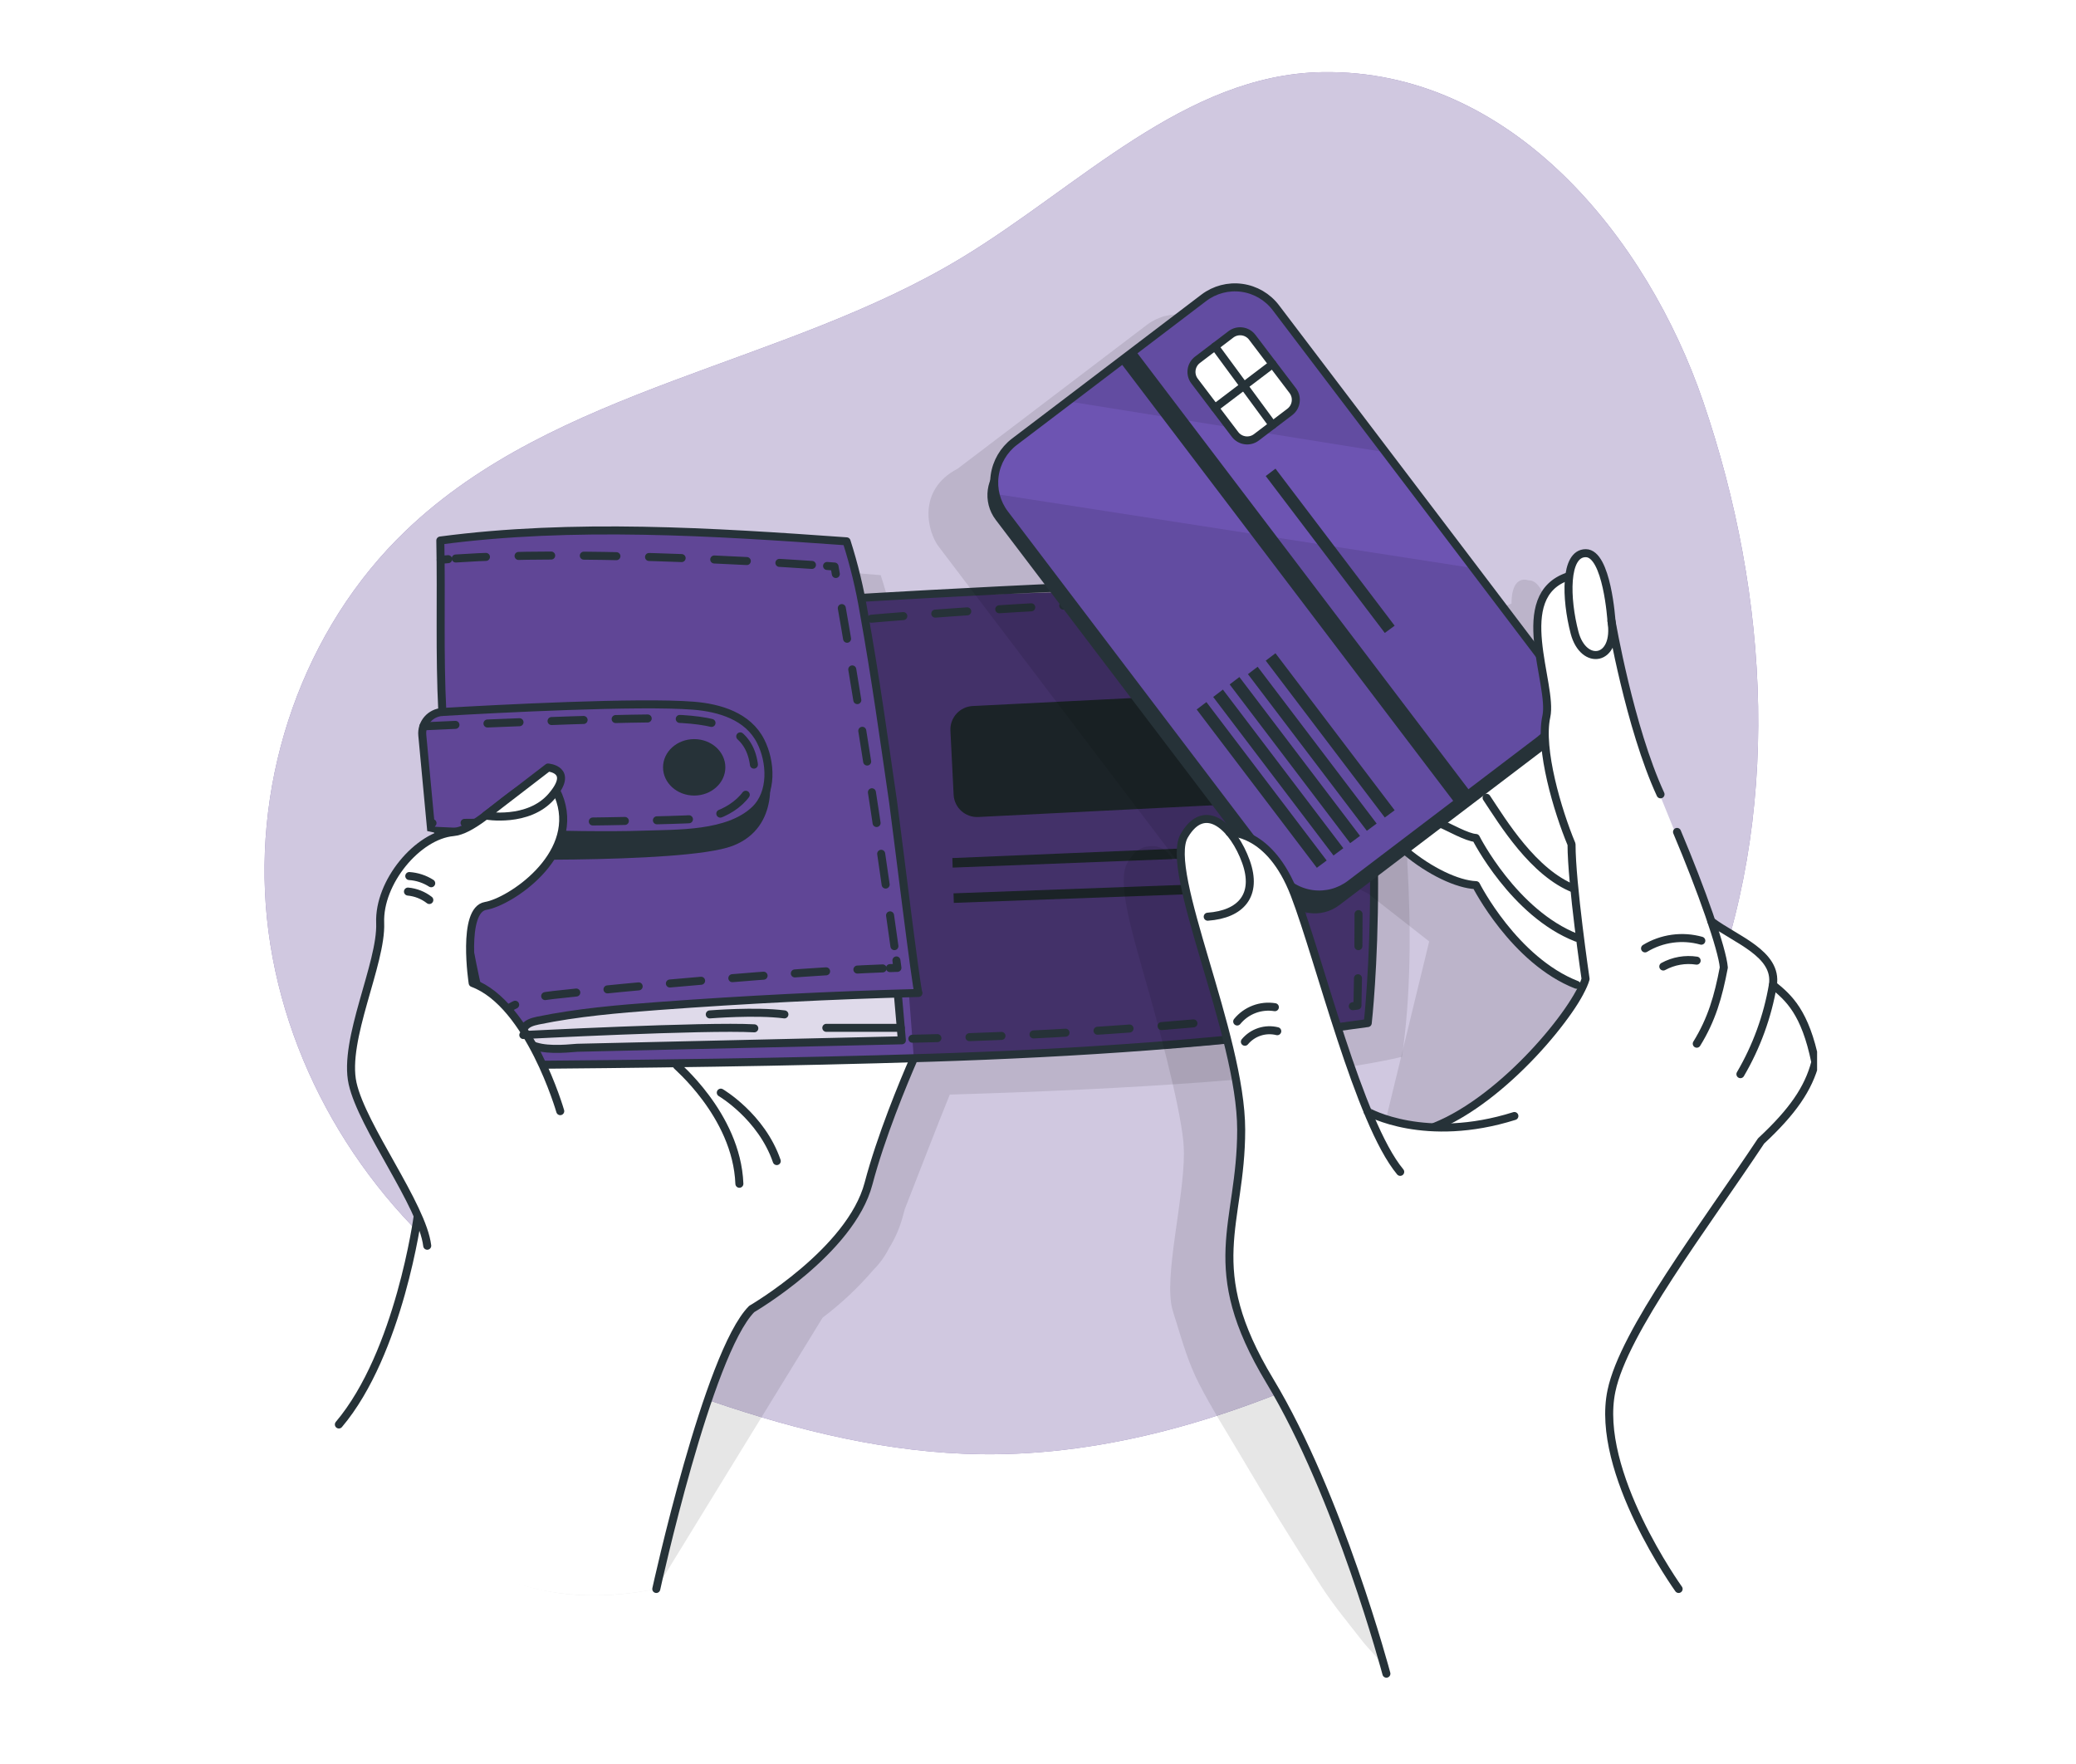 <svg width="259" height="220" viewBox="0 0 259 220" fill="none" xmlns="http://www.w3.org/2000/svg">
<rect width="259" height="220" fill="white"/>
<g clip-path="url(#clip0_485_645)">
<path d="M164.955 9C147.825 9.293 134.609 23.311 119.941 32.177C97.793 45.575 69.346 48.294 50.642 66.186C37.832 78.438 31.501 96.903 33.303 114.538C35.104 132.174 44.772 148.705 58.775 159.57C67.703 166.499 78.181 171.17 88.874 174.821C99.711 178.523 110.994 181.261 122.441 181.406C138.31 181.606 153.899 176.805 168.255 170.034C178.24 165.326 187.862 159.57 195.72 151.807C203.14 144.472 208.828 135.471 212.724 125.794C222.355 101.871 220.824 74.461 212.473 50.064C205.565 29.881 188.681 8.595 164.955 9Z" fill="#604696"/>
<path opacity="0.7" d="M164.955 9C147.825 9.293 134.609 23.311 119.941 32.177C97.793 45.575 69.346 48.294 50.642 66.186C37.832 78.438 31.501 96.903 33.303 114.538C35.104 132.174 44.772 148.705 58.775 159.57C67.703 166.499 78.181 171.17 88.874 174.821C99.711 178.523 110.994 181.261 122.441 181.406C138.31 181.606 153.899 176.805 168.255 170.034C178.24 165.326 187.862 159.57 195.72 151.807C203.14 144.472 208.828 135.471 212.724 125.794C222.355 101.871 220.824 74.461 212.473 50.064C205.565 29.881 188.681 8.595 164.955 9Z" fill="white"/>
<path opacity="0.1" d="M175.582 107.725C175.461 104.219 175.233 100.474 174.856 96.605C174.349 88.879 173.38 81.656 171.625 77.12C161.943 75.127 111.753 78.797 111.72 78.797L111.404 77.4C111.362 77.213 111.32 77.027 111.278 76.846L111.059 75.872L110.994 75.649C110.668 74.336 110.301 73.032 109.872 71.746C109.872 71.746 71.813 68.347 59.189 71.644C59.189 71.756 59.189 71.863 59.189 71.975L59.226 75.095C59.263 81.148 59.124 86.779 59.436 92.996V93.037C59.374 93.033 59.311 93.033 59.249 93.037C58.76 93.102 58.298 93.3 57.915 93.612C57.532 93.924 57.243 94.336 57.08 94.802C56.953 95.164 56.905 95.548 56.941 95.929L57.122 97.867C57.122 97.899 57.122 97.927 57.122 97.96C57.588 102.905 58.053 107.804 58.053 107.804C58.053 107.804 58.291 107.828 58.691 107.846L60.781 107.991C56.331 108.405 51.471 114.277 51.685 119.33C51.899 124.383 47.03 133.901 48.245 139.354C49.176 143.62 53.966 150.48 56.298 155.691C56.242 156.001 56.18 156.346 56.112 156.724L45.694 177.69C46.392 176.665 52.677 204.001 81.863 198.212L102.629 164.366C104.945 162.618 107.064 160.624 108.951 158.42C109.747 157.629 110.409 156.713 110.91 155.709C111.652 154.524 112.218 153.238 112.591 151.891C112.684 151.54 112.78 151.187 112.88 150.834C114.574 146.517 116.836 140.626 118.493 136.542C140.372 135.894 163.34 134.558 174.879 131.838H174.903C176.024 124.252 176.048 115.73 175.582 107.725ZM63.22 126.818C63.04 125.557 62.932 124.287 62.899 123.014C63.153 124.355 63.428 125.694 63.723 127.032C63.56 126.977 63.392 126.902 63.22 126.818Z" fill="black"/>
<path d="M43.315 176.358C43.315 176.358 52.667 204.001 81.877 198.212C81.877 198.212 88.357 167.784 93.785 163.286C97.285 160.399 105.022 155.216 106.67 151.472C108.355 147.648 114.96 129.92 116.245 127.778C117.53 125.635 102.317 100.987 102.317 100.987L70.24 117.542L52.407 149.208C52.407 149.208 49.013 169.684 43.315 176.358Z" fill="white"/>
<path d="M52.118 151.667C52.118 151.667 49.832 168.762 42.277 177.694" stroke="#263238" stroke-linecap="round" stroke-linejoin="round"/>
<path d="M81.877 198.212C81.877 198.212 88.32 168.767 93.785 163.286C93.785 163.286 106.13 156.1 108.355 147.648C109.896 141.795 112.698 135.047 114.038 131.983" stroke="#263238" stroke-linecap="round" stroke-linejoin="round"/>
<path d="M84.466 132.933C84 132.635 91.913 138.987 92.244 147.667" stroke="#263238" stroke-linecap="round" stroke-linejoin="round"/>
<path d="M170.657 127.61C144.925 133.682 62.047 132.872 62.047 132.872C61.349 131.401 60.506 127.694 59.692 123.4C58.062 114.78 56.54 103.795 56.54 103.795L53.798 103.604C53.798 103.604 53.333 98.705 52.867 93.759C52.402 88.814 55.195 88.818 55.195 88.818L54.995 71.7L54.944 67.425C67.568 64.128 105.627 67.527 105.627 67.527L106.814 71.653L107.475 74.578L167.376 72.887C172.868 87.091 170.657 127.61 170.657 127.61Z" fill="#604696"/>
<path d="M160.643 86.106L121.355 88.071C119.738 88.152 118.493 89.529 118.573 91.146L118.973 99.133C119.053 100.751 120.43 101.996 122.047 101.915L161.335 99.95C162.952 99.869 164.197 98.492 164.117 96.875L163.717 88.888C163.637 87.27 162.26 86.025 160.643 86.106Z" fill="#263238"/>
<path d="M163.968 105.15L164.089 106.472L118.852 108.228L118.815 107.036L163.968 105.15Z" fill="#263238"/>
<path d="M164.191 109.765L164.229 110.957L118.996 112.629L118.959 111.437L164.191 109.765Z" fill="#263238"/>
<path opacity="0.3" d="M167.366 72.887C167.366 72.887 174.041 104.554 170.657 127.615C170.657 127.615 128.446 132.565 113.992 131.768L113.401 124.061L114.611 123.875C114.611 123.875 108.769 79.886 107.48 74.573C107.48 74.573 157.754 70.903 167.366 72.887Z" fill="black"/>
<path opacity="0.8" d="M112.009 123.945L112.516 129.771C112.516 129.771 69.965 131.633 66.227 130.283C62.489 128.932 66.427 126.762 76.319 125.989C86.211 125.216 112.009 123.945 112.009 123.945Z" fill="white"/>
<path d="M86.607 99.24C88.754 99.24 90.494 97.664 90.494 95.72C90.494 93.775 88.754 92.199 86.607 92.199C84.46 92.199 82.72 93.775 82.72 95.72C82.72 97.664 84.46 99.24 86.607 99.24Z" fill="#263238"/>
<path d="M56.54 103.79C57.418 113.641 59.263 123.382 62.047 132.872C80.094 132.718 98.137 132.514 116.175 131.941C134.213 131.368 152.759 130.148 170.639 127.619C170.639 127.619 173.846 99.324 167.348 72.892C160.193 71.402 107.666 74.568 107.666 74.568" stroke="#263238" stroke-linecap="round" stroke-linejoin="round"/>
<path d="M112.009 123.945L112.517 129.771L72.018 130.702C70.347 130.846 67.745 131.065 66.209 130.278C65.506 129.92 65.003 129.044 65.334 128.327C65.632 127.684 66.418 127.456 67.112 127.312C72.065 126.292 77.12 125.864 82.161 125.491C92.955 124.693 103.764 124.151 114.588 123.866C114.365 123.866 111.721 102.076 111.427 100.069C110.282 92.195 109.193 84.296 107.778 76.464C107.274 73.437 106.552 70.45 105.618 67.527C88.934 66.335 71.515 65.231 54.934 67.425C55.083 74.815 54.813 81.395 55.186 88.814" stroke="#263238" stroke-linecap="round" stroke-linejoin="round"/>
<path d="M61.428 130.674C61.327 130.373 61.268 130.06 61.251 129.743" stroke="#263238" stroke-linecap="round" stroke-linejoin="round"/>
<path d="M61.516 127.978C62.136 126.427 63.998 124.681 69.043 124.117C78.256 123.093 98.342 121.249 110.119 120.802" stroke="#263238" stroke-linecap="round" stroke-linejoin="round" stroke-dasharray="3.91 3.91"/>
<path d="M111.031 120.764L111.962 120.736L111.837 119.805" stroke="#263238" stroke-linecap="round" stroke-linejoin="round"/>
<path d="M111.585 118.026C109.467 102.78 107.121 87.65 104.435 72.491" stroke="#263238" stroke-linecap="round" stroke-linejoin="round" stroke-dasharray="3.88 3.88"/>
<path d="M104.277 71.602L104.114 70.671L103.183 70.601" stroke="#263238" stroke-linecap="round" stroke-linejoin="round"/>
<path d="M101.298 70.47C93.557 69.954 71.543 68.668 56.857 69.669" stroke="#263238" stroke-linecap="round" stroke-linejoin="round" stroke-dasharray="4.07 4.07"/>
<path d="M55.912 69.753L54.981 69.828" stroke="#263238" stroke-linecap="round" stroke-linejoin="round"/>
<path d="M53.798 103.599L52.686 91.724C52.652 91.368 52.691 91.008 52.799 90.666C52.908 90.325 53.084 90.009 53.317 89.737C53.55 89.466 53.836 89.244 54.157 89.085C54.478 88.926 54.828 88.834 55.186 88.814C62.029 88.418 79.727 87.487 86.518 88.031C89.777 88.292 93.319 89.34 94.897 92.46C96.205 95.031 96.406 98.886 94.199 101.001C90.847 104.214 84.493 103.967 80.169 104.121C72.135 104.405 53.808 103.669 53.798 103.599Z" stroke="#263238" stroke-linecap="round" stroke-linejoin="round"/>
<path d="M95.884 96.344C95.884 96.013 97.574 103.166 91.383 105.522C85.192 107.879 56.54 107.143 56.54 107.143V103.79C56.54 103.79 76.813 104.214 80.183 104.121C83.553 104.028 95.516 105.155 95.884 96.344Z" fill="#263238"/>
<path d="M89.926 136.3C89.926 136.3 94.99 139.266 96.908 144.836" stroke="#263238" stroke-linecap="round" stroke-linejoin="round"/>
<path d="M52.825 90.602C52.825 90.602 77.664 89.433 83.986 89.643C90.307 89.852 93.403 91.245 94.036 95.207C94.669 99.171 90.833 101.657 87.78 102.076C84.726 102.496 53.798 102.677 53.798 102.677" stroke="#263238" stroke-linecap="round" stroke-linejoin="round" stroke-dasharray="4 4"/>
<path d="M69.895 138.609C69.895 138.609 66.05 125.249 58.97 122.627C58.97 122.627 57.574 113.509 60.59 113.006C63.606 112.503 72.125 106.887 69.9 99.878C67.675 92.87 60.995 103.394 56.545 103.799C52.095 104.205 47.23 110.054 47.43 115.13C47.63 120.205 42.775 129.701 43.99 135.154C45.205 140.607 52.691 150.335 53.3 155.397" fill="white"/>
<path d="M69.895 138.609C69.895 138.609 66.05 125.249 58.97 122.627C58.97 122.627 57.574 113.509 60.59 113.006C63.606 112.503 72.125 106.887 69.9 99.878C67.675 92.87 60.995 103.394 56.545 103.799C52.095 104.205 47.23 110.054 47.43 115.13C47.63 120.205 42.775 129.701 43.99 135.154C45.205 140.607 52.691 150.335 53.3 155.397" stroke="#263238" stroke-linecap="round" stroke-linejoin="round"/>
<path d="M60.581 101.732C60.581 101.732 65.911 102.7 68.811 99.343C71.711 95.985 68.373 95.743 68.373 95.743L60.581 101.732Z" fill="white" stroke="#263238" stroke-linecap="round" stroke-linejoin="round"/>
<path d="M51.061 109.281C52.035 109.346 52.976 109.655 53.798 110.179" stroke="#263238" stroke-linecap="round" stroke-linejoin="round"/>
<path d="M50.898 111.218C51.868 111.308 52.792 111.673 53.561 112.27" stroke="#263238" stroke-linecap="round" stroke-linejoin="round"/>
<path d="M65.287 129.114C65.287 129.114 88.096 127.936 94.106 128.276" stroke="#263238" stroke-linecap="round" stroke-linejoin="round"/>
<path d="M88.552 126.539C88.552 126.539 94.292 126.073 97.862 126.539" stroke="#263238" stroke-linecap="round" stroke-linejoin="round"/>
<path d="M103.09 128.215H112.381" stroke="#263238" stroke-linecap="round" stroke-linejoin="round"/>
<path d="M108.709 77.181C108.709 77.181 149.5 73.539 165.891 75.616C165.891 75.616 170.313 83.752 169.354 125.444C150.932 127.808 132.398 129.187 113.829 129.575" stroke="#263238" stroke-linecap="round" stroke-linejoin="round" stroke-dasharray="4 4"/>
<g opacity="0.1">
<path d="M219.134 134.879C217.975 129.948 216.276 128.094 214.577 126.669C214.577 126.669 214.535 123.875 212.352 122.282C211.769 121.769 211.146 121.302 210.49 120.885C208.442 119.349 206.18 117.626 206.18 117.626C205.118 114.552 203.68 110.831 202.13 107.171L202.209 108.005C200.617 104.116 199.057 100.246 198.62 98.961V98.933C199.085 100.172 199.551 101.364 200.063 102.472L194.23 81.866C194.091 81.037 193.951 80.222 193.802 79.435C193.527 77.106 192.764 72.72 190.934 72.408C190.866 72.4 190.798 72.4 190.73 72.408C190.73 72.408 188.574 71.476 188.574 75.299C186.009 76.156 185.018 78.094 184.767 80.371C184.636 81.094 184.622 81.832 184.725 82.559C184.767 83.402 184.869 84.264 184.995 85.121L176.774 74.294L175.973 73.237L165.788 59.825L152.07 41.752C151.041 40.397 149.517 39.507 147.832 39.277C146.148 39.046 144.44 39.494 143.086 40.522L126.1 53.436L119.462 58.474C114.374 61.124 115.701 66.358 117.134 68.216L146.749 107.259C146.594 107.248 146.439 107.248 146.284 107.259C146.284 107.259 145.437 105.257 143.342 105.578C142.896 105.598 142.463 105.741 142.094 105.993C141.757 106.17 141.472 106.432 141.266 106.752C141.033 107.032 140.824 107.331 140.642 107.646C139.571 109.471 140.558 113.937 142.099 119.395C142.197 119.749 142.294 120.084 142.388 120.406V120.457L142.783 121.821C144.291 127.056 147.112 137.333 147.634 142.372C147.671 142.859 147.694 143.336 147.704 143.802C147.736 149.604 145.162 159.323 146.27 163.333C146.414 163.859 146.563 164.366 146.735 164.86C147.559 167.542 148.295 170.08 149.589 172.604C151.162 175.673 153.038 178.626 154.793 181.601C158.014 187.072 161.347 192.474 164.792 197.807C166.375 200.261 168.237 202.492 170.034 204.792C170.853 205.85 172.654 207.438 172.966 208.793C172.966 208.793 188.9 210.111 197.819 204.443L196.977 191.758L202.958 157.362C204.667 154.773 209.941 149.702 210.997 148.1C211.537 147.304 212.068 146.517 212.585 145.739C216.523 142.069 218.492 139.219 219.353 135.908C219.353 135.876 219.293 135.499 219.134 134.879ZM163.977 142.395L163.903 142.242C165.53 142.981 167.254 143.483 169.023 143.732C167.161 143.518 165.062 143.224 163.973 142.395H163.977ZM170.69 143.937C170.969 143.962 171.255 143.98 171.546 143.993C171.258 143.995 170.971 143.976 170.685 143.937H170.69ZM163.805 142.046L162.735 139.923C161.24 135.648 157.879 125.57 157.865 125.528C157.208 122.635 156.327 119.796 155.231 117.039C156.023 117.319 156.873 117.397 157.703 117.267C158.534 117.137 159.319 116.802 159.988 116.294L168.134 110.105C168.977 110.612 169.838 111.069 170.681 111.469L178.305 117.435L172.254 142.316L163.805 142.046ZM194.691 84.739C195.319 87.715 196.325 91.99 197.647 96.13C196.36 92.415 195.369 88.605 194.682 84.734L194.691 84.739Z" fill="black"/>
</g>
<path d="M188.393 85.652C188.858 85.344 195.682 81.628 199.099 92.772C202.516 103.916 206.547 122.879 206.547 122.879L198.396 124.49C198.396 124.49 190.874 120.485 184.133 110.454C184.133 110.454 174.684 108.005 170.569 102.183C166.845 96.893 178.333 77.47 178.333 77.47L188.393 85.652Z" fill="white"/>
<path d="M185.465 99.52C187.476 102.537 191.284 108.885 196.423 110.882" stroke="#263238" stroke-linecap="round" stroke-linejoin="round"/>
<path d="M179.776 102.766C180.707 103.143 183.035 104.479 184.133 104.531C184.133 104.531 188.877 113.923 196.702 116.974" stroke="#263238" stroke-linecap="round" stroke-linejoin="round"/>
<path d="M175.443 106.226C178.357 108.661 181.82 110.324 184.152 110.417C184.152 110.417 188.896 119.81 196.721 122.86" stroke="#263238" stroke-linecap="round" stroke-linejoin="round"/>
<path d="M150.939 38.158L125.199 57.718C122.963 59.417 122.528 62.608 124.226 64.844L159.977 111.929C161.675 114.165 164.864 114.601 167.099 112.902L192.84 93.342C195.075 91.643 195.511 88.453 193.813 86.217L158.062 39.132C156.364 36.896 153.175 36.46 150.939 38.158Z" fill="#263238"/>
<path d="M192.094 92.32L168.46 110.277C167.79 110.787 167.026 111.16 166.211 111.375C165.397 111.589 164.548 111.641 163.713 111.527C162.879 111.412 162.075 111.135 161.348 110.709C160.621 110.284 159.985 109.719 159.476 109.048L125.332 64.081C124.308 62.726 123.862 61.02 124.093 59.337C124.325 57.654 125.214 56.131 126.565 55.103L133.203 50.064L150.185 37.151C151.539 36.123 153.247 35.675 154.931 35.905C156.616 36.136 158.14 37.026 159.169 38.38L172.869 56.421L183.054 69.832L193.295 83.337C193.805 84.006 194.18 84.769 194.396 85.582C194.612 86.395 194.666 87.243 194.554 88.078C194.443 88.912 194.168 89.716 193.746 90.444C193.324 91.172 192.762 91.809 192.094 92.32Z" fill="#6D54B2"/>
<path opacity="0.1" d="M172.878 56.416L133.208 50.059L150.189 37.146C151.544 36.118 153.251 35.67 154.936 35.9C156.62 36.131 158.145 37.021 159.174 38.375L172.878 56.416Z" fill="black"/>
<path opacity="0.1" d="M192.093 92.32L168.46 110.277C167.79 110.787 167.026 111.16 166.211 111.375C165.396 111.589 164.548 111.641 163.713 111.527C162.879 111.412 162.075 111.135 161.348 110.709C160.621 110.284 159.985 109.719 159.476 109.048L125.332 64.081C124.777 63.352 124.387 62.512 124.187 61.618L183.849 70.88L193.308 83.337C193.819 84.007 194.192 84.77 194.407 85.584C194.622 86.398 194.674 87.246 194.561 88.081C194.449 88.915 194.173 89.719 193.749 90.446C193.326 91.174 192.763 91.81 192.093 92.32Z" fill="black"/>
<path d="M153.569 41.71L149.398 44.879C148.563 45.514 148.4 46.706 149.035 47.541L154.083 54.191C154.718 55.026 155.909 55.189 156.745 54.554L160.915 51.385C161.75 50.751 161.913 49.559 161.278 48.723L156.23 42.074C155.595 41.239 154.404 41.076 153.569 41.71Z" fill="white" stroke="#263238" stroke-linecap="round" stroke-linejoin="round"/>
<path d="M151.572 43.223L158.768 53.007" stroke="#263238" stroke-linecap="round" stroke-linejoin="round"/>
<path d="M151.572 50.879L158.768 45.421" stroke="#263238" stroke-linecap="round" stroke-linejoin="round"/>
<path d="M165.514 107.343L164.289 108.251L149.296 88.502L150.511 87.58L165.514 107.343Z" fill="#263238"/>
<path d="M167.594 105.807L166.365 106.715L151.358 86.942L152.568 86.02L167.594 105.807Z" fill="#263238"/>
<path d="M169.675 104.27L168.446 105.178L153.411 85.377L154.626 84.455L169.675 104.27Z" fill="#263238"/>
<path d="M171.751 102.733L170.527 103.636L155.692 84.096L156.902 83.174L171.751 102.733Z" fill="#263238"/>
<path d="M173.995 101.075L172.766 101.979L157.912 82.41L159.127 81.489L173.995 101.075Z" fill="#263238"/>
<path d="M173.995 78.052L172.766 78.955L157.912 59.382L159.127 58.46L173.995 78.052Z" fill="#263238"/>
<path d="M141.636 43.711L139.734 45.156L181.603 100.299L183.505 98.854L141.636 43.711Z" fill="#263238"/>
<path d="M192.094 92.32L168.46 110.277C167.79 110.787 167.026 111.16 166.211 111.375C165.397 111.589 164.548 111.641 163.713 111.527C162.879 111.412 162.075 111.135 161.348 110.709C160.621 110.284 159.985 109.719 159.476 109.048L125.332 64.081C124.308 62.726 123.862 61.02 124.093 59.337C124.325 57.654 125.214 56.131 126.565 55.103L133.203 50.064L150.185 37.151C151.539 36.123 153.247 35.675 154.931 35.905C156.616 36.136 158.14 37.026 159.169 38.38L172.869 56.421L183.054 69.832L193.295 83.337C193.805 84.006 194.18 84.769 194.396 85.582C194.612 86.395 194.666 87.243 194.554 88.078C194.443 88.912 194.168 89.716 193.746 90.444C193.324 91.172 192.762 91.809 192.094 92.32Z" stroke="#263238" stroke-linecap="round" stroke-linejoin="round"/>
<path d="M172.966 208.779C172.966 208.779 200.459 218.558 208.777 197.253C208.777 197.253 195.743 181.42 202.87 168.483C207.339 160.334 219.698 142.344 219.698 142.344C219.698 142.344 224.86 137.44 226.466 132.514C226.466 132.514 225.582 127.028 221.69 123.307C221.69 123.307 221.648 120.513 219.465 118.92C217.282 117.328 213.278 114.263 213.278 114.263C213.278 114.263 206.692 98.439 205.7 95.571C204.709 92.702 202.763 87.314 201.776 81.358C200.789 75.402 199.886 68.98 197.801 68.999C197.801 68.999 195.645 68.067 195.645 71.891C195.645 71.891 191.135 74.219 191.796 79.146C192.457 84.073 193.076 86.597 192.899 89.391C192.722 92.185 193.611 101.783 195.836 104.801C195.836 104.801 196.581 118.305 197.698 121.826C197.731 121.933 197.768 122.031 197.801 122.119C198.969 125.09 187.248 136.579 180.903 139.652C180.903 139.652 180.242 140.896 177.775 140.556C175.308 140.216 171.146 140.058 170.425 138.227C169.703 136.397 164.969 122.161 164.969 122.161C164.969 122.161 161.11 103.865 153.401 103.865C153.401 103.865 152.228 101.07 149.212 102.598C146.195 104.125 148.169 112.452 149.505 117.006C150.841 121.561 154.225 133.533 154.775 139.042C155.324 144.551 152.205 155.584 153.401 159.928C154.598 164.273 155.892 167.184 159.616 174.29C163.34 181.396 171.649 202.562 172.966 208.779Z" fill="white"/>
<path d="M172.966 208.779C172.966 208.779 167.064 186.598 158.429 172.274C149.794 157.949 154.849 152.873 154.849 140.938C154.849 129.002 145.139 108.708 147.755 104.228C150.371 99.748 153.955 103.334 155.445 107.488C156.934 111.642 154.849 114.054 150.673 114.352" stroke="#263238" stroke-linecap="round" stroke-linejoin="round"/>
<path d="M153.401 103.846C153.401 103.846 158.419 103.543 161.51 111.576C164.601 119.609 169.54 139.983 174.689 146.181" stroke="#263238" stroke-linecap="round" stroke-linejoin="round"/>
<path d="M170.625 138.656C170.653 138.721 177.817 142.717 188.933 139.215" stroke="#263238" stroke-linecap="round" stroke-linejoin="round"/>
<path d="M154.351 127.424C154.909 126.74 155.638 126.215 156.463 125.902C157.288 125.589 158.181 125.499 159.052 125.64" stroke="#263238" stroke-linecap="round" stroke-linejoin="round"/>
<path d="M155.31 129.952C155.791 129.375 156.426 128.945 157.141 128.712C157.855 128.479 158.621 128.452 159.35 128.634" stroke="#263238" stroke-linecap="round" stroke-linejoin="round"/>
<path d="M195.664 71.891C188.356 74.326 193.802 85.368 192.918 89.391C192.033 93.415 194.314 101.136 196.064 105.318C196.064 110.217 197.815 122.119 197.815 122.119C196.739 125.887 187.727 137.063 178.971 140.556" stroke="#263238" stroke-linecap="round" stroke-linejoin="round"/>
<path d="M201.045 77.456C201.045 77.456 200.505 69.004 197.838 69.004C195.171 69.004 195.334 74.699 196.441 78.922C197.549 83.146 201.841 82.518 201.045 77.456Z" stroke="#263238" stroke-linecap="round" stroke-linejoin="round"/>
<path d="M201.045 77.456C201.045 77.456 203.317 90.742 207.166 99.087" stroke="#263238" stroke-linecap="round" stroke-linejoin="round"/>
<path d="M211.686 130.194C213.548 127.181 214.372 124.322 215.061 120.69C214.884 118.413 212.268 110.976 209.224 103.776" stroke="#263238" stroke-linecap="round" stroke-linejoin="round"/>
<path d="M213.516 114.934C216.537 117.206 221.792 118.953 221.183 122.874C220.516 126.795 219.144 130.563 217.133 133.994" stroke="#263238" stroke-linecap="round" stroke-linejoin="round"/>
<path d="M209.424 198.212C209.424 198.212 198.918 183.594 201.045 173.498C202.595 166.071 212.566 153.087 219.712 142.325C223.65 138.656 225.619 135.806 226.48 132.495C225.214 126.278 223.17 124.466 221.197 122.874" stroke="#263238" stroke-linecap="round" stroke-linejoin="round"/>
<path d="M212.254 117.346C211.081 117.017 209.852 116.932 208.645 117.097C207.438 117.262 206.277 117.674 205.235 118.305" stroke="#263238" stroke-linecap="round" stroke-linejoin="round"/>
<path d="M211.672 119.833C210.242 119.614 208.78 119.87 207.511 120.564" stroke="#263238" stroke-linecap="round" stroke-linejoin="round"/>
</g>
<defs>
<clipPath id="clip0_485_645">
<rect width="193.699" height="202" fill="white" transform="translate(33 9)"/>
</clipPath>
</defs>
</svg>
